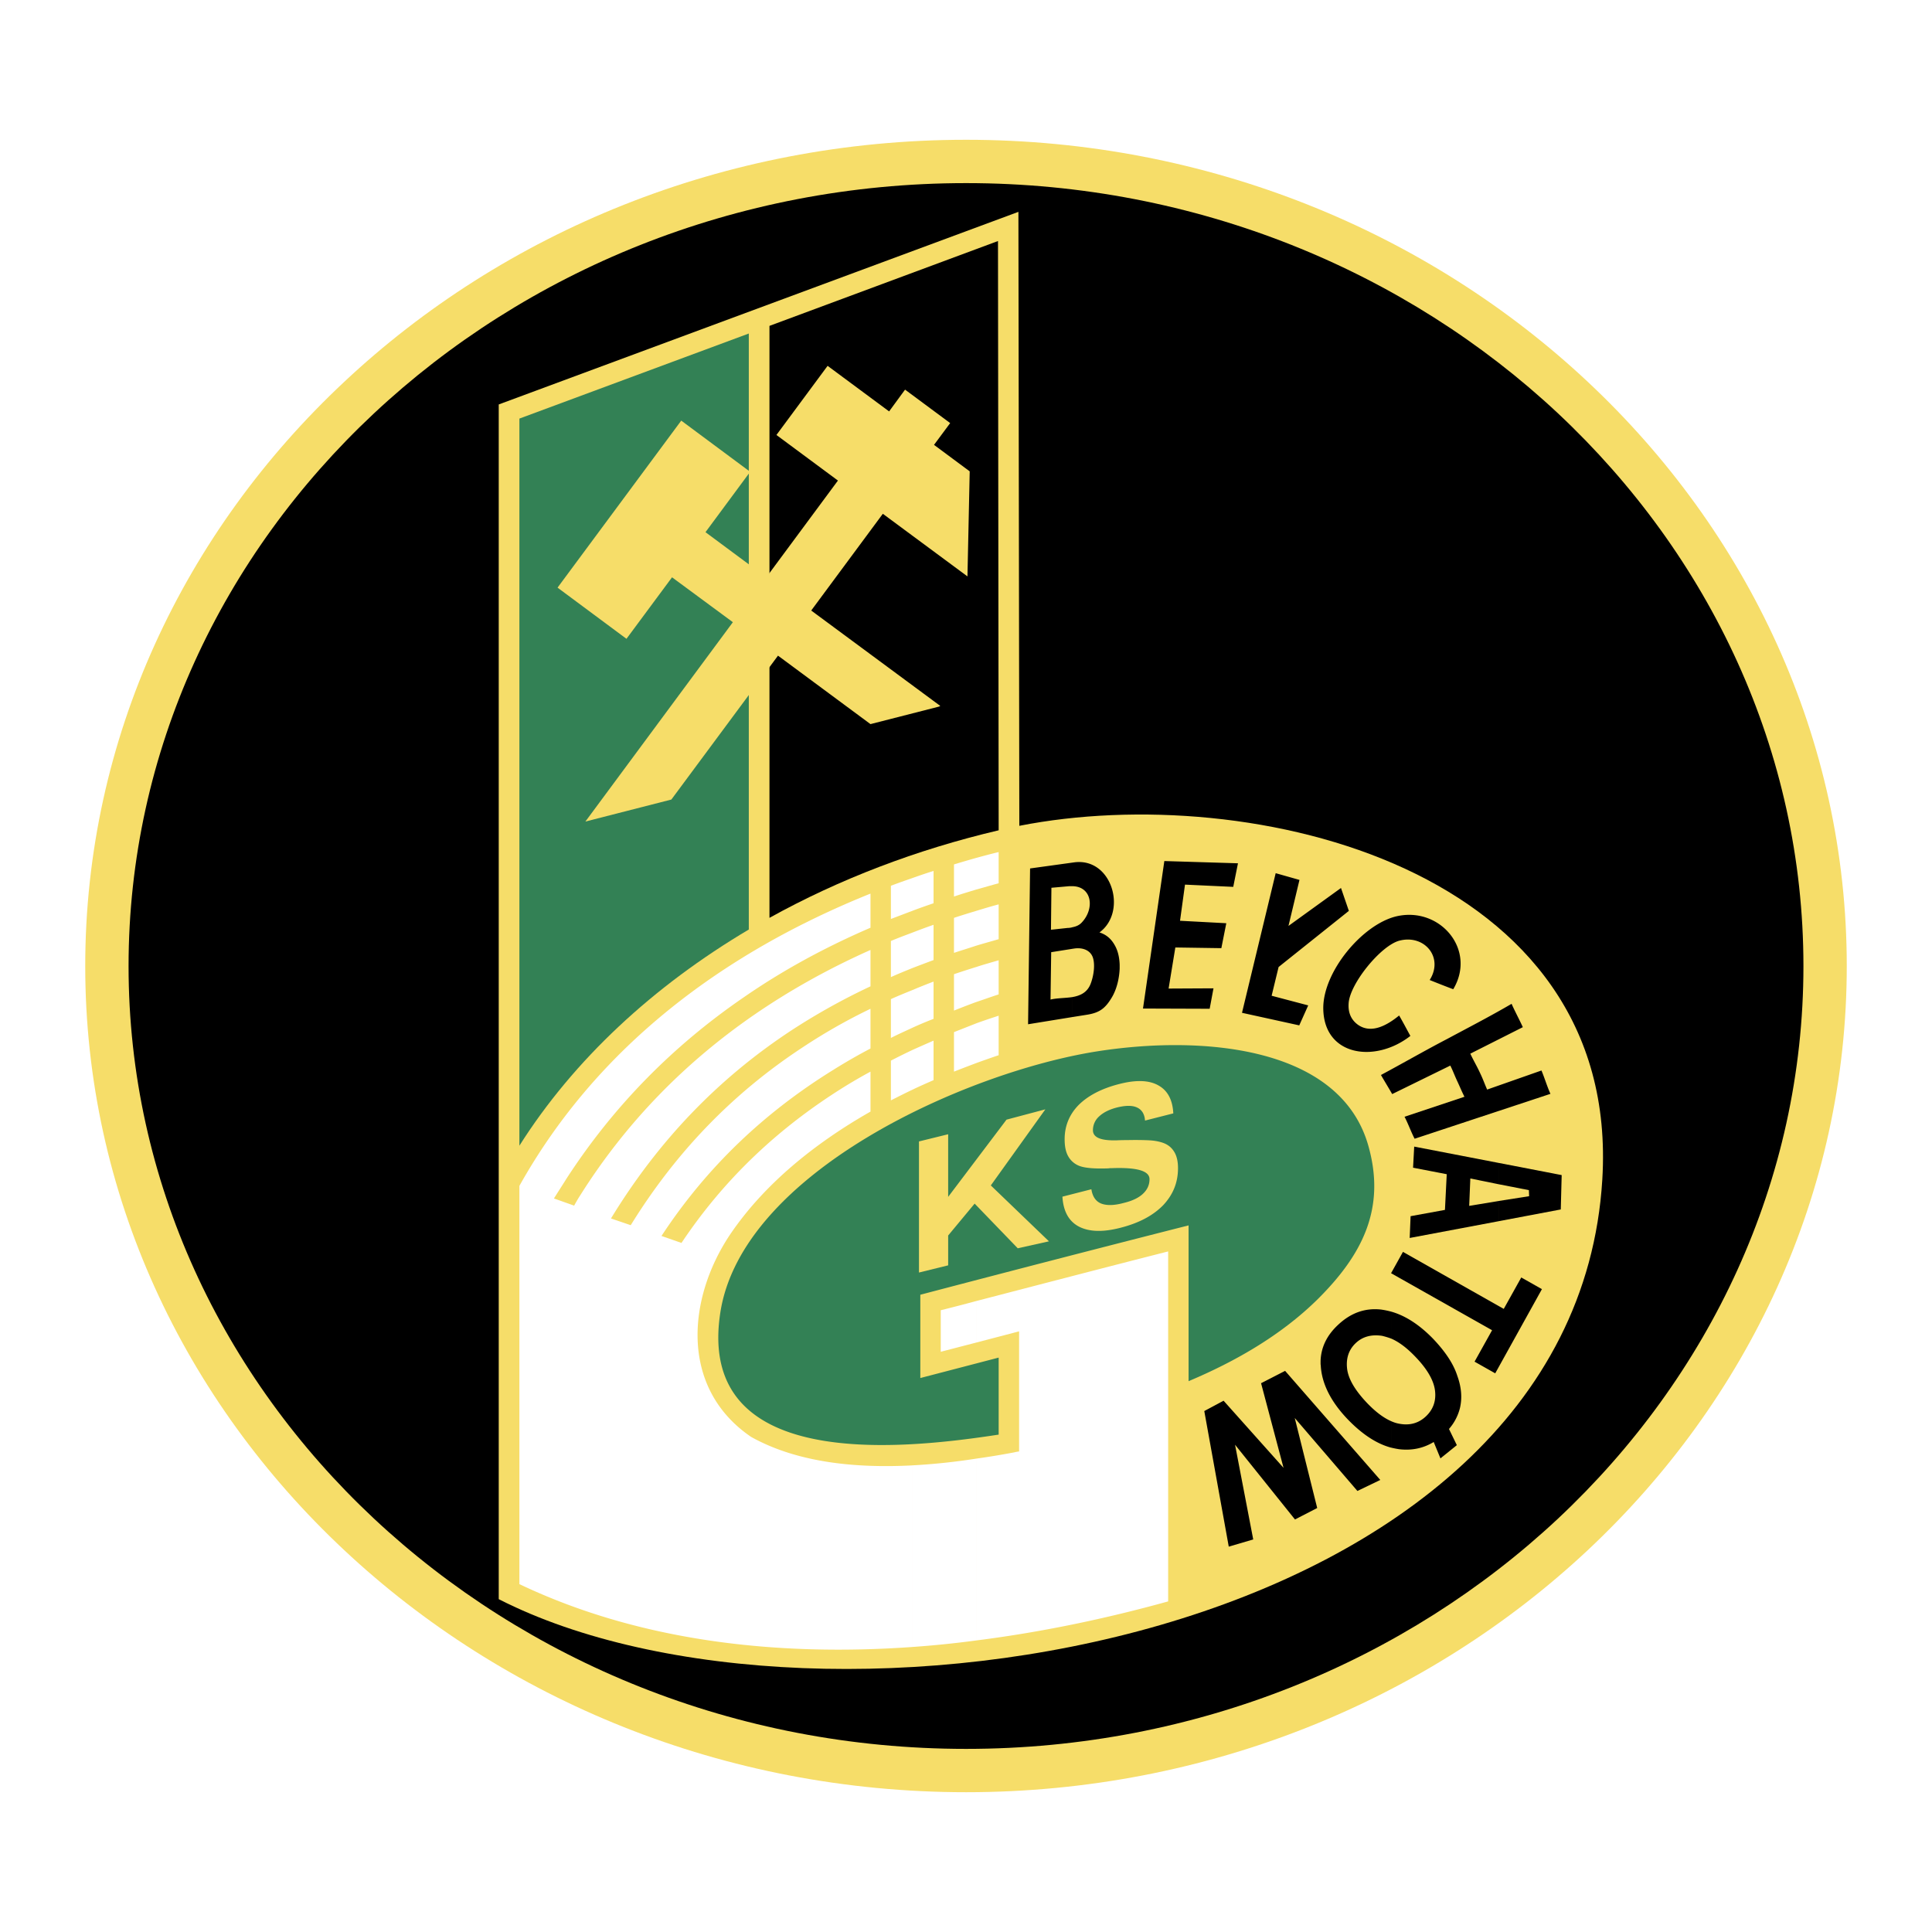<svg xmlns="http://www.w3.org/2000/svg" width="2500" height="2500" viewBox="0 0 192.756 192.756"><g fill-rule="evenodd" clip-rule="evenodd"><path fill="#fff" d="M0 0h192.756v192.756H0V0z"/><path d="M96.389 13.946c24.144 0 46.115 9.228 62.017 24.144 15.947 14.939 25.846 35.566 25.846 58.298 0 22.711-9.898 43.338-25.846 58.277-15.902 14.894-37.873 24.144-62.017 24.144-24.188 0-46.138-9.25-62.039-24.144C18.381 139.727 8.504 119.1 8.504 96.389c0-22.732 9.877-43.359 25.846-58.298 15.901-14.917 37.851-24.145 62.039-24.145z" fill="#f6dd69"/><path d="M96.389 18.269c-23.046 0-43.942 8.802-59.083 22.979-15.118 14.155-24.479 33.663-24.479 55.141 0 21.457 9.362 40.964 24.479 55.119 15.141 14.177 36.037 22.979 59.083 22.979 23.001 0 43.919-8.803 59.06-22.979 15.096-14.155 24.48-33.662 24.48-55.119 0-21.478-9.385-40.985-24.48-55.141-15.14-14.177-36.058-22.979-59.06-22.979z"/><path d="M101.607 21.136L49.759 40.352v119.196c32.072 16.373 107.28 4.457 110.103-41.859 1.904-31.132-35.072-39.844-58.164-35.297l-.091-61.256z" fill="#f6dd69"/><path d="M74.709 33.275L51.82 41.763v72.543c5.442-8.601 13.371-15.924 22.889-21.568V33.275z" fill="#338155"/><path d="M99.637 82.839l-.067-58.792-22.8 8.466v59.061c6.942-3.852 14.669-6.809 22.867-8.735z"/><path d="M136.479 114.173c-2.91-9.855-16.686-10.908-27.055-9.273-13.035 2.061-35.409 12.05-37.559 26.07-2.419 15.745 17.716 13.685 27.481 12.206.111-.022.201-.022.291-.044v-7.683l-7.817 2.038v-8.31a3357.01 3357.01 0 0 1 26.764-6.92V137.8c4.682-1.971 9.205-4.569 12.834-8.13 4.502-4.456 6.92-9.137 5.061-15.497z" fill="#338155"/><path d="M97.396 145.528a79.516 79.516 0 0 0 3.809-.628c.156-.044.312-.066.471-.089v-11.982l-4.279 1.12v-4.144c6.383-1.658 12.723-3.315 19.15-4.95v34.917c-6.137 1.702-12.588 3.068-19.15 3.896v-18.14h-.001zm0-39.464V102.1c.74-.269 1.479-.516 2.24-.762v3.941c-.738.248-1.499.517-2.24.785zm0-6.091v-3.494c.74-.246 1.479-.447 2.24-.672v3.405c-.761.246-1.499.515-2.24.761zm0-5.622v-3.472c.74-.224 1.479-.448 2.24-.649v3.472c-.761.224-1.499.425-2.24.649zm0-5.599v-3.158c.74-.201 1.479-.403 2.24-.582v3.113c-.761.201-1.499.425-2.24.627zM91.014 146.2a63.188 63.188 0 0 0 6.382-.672v18.141a98.808 98.808 0 0 1-6.382.65V146.2zm6.382-12.251l-3.538.918v-4.144a158.83 158.83 0 0 0 3.538-.918v4.144zm0-48.355v3.158c-.739.224-1.478.448-2.217.694v-3.203c.739-.223 1.501-.448 2.217-.649zm0 5.285v3.472c-.739.247-1.478.47-2.217.716v-3.493c.739-.246 1.479-.47 2.217-.695zm0 5.6v3.494c-.739.269-1.478.56-2.217.851v-3.628a80.337 80.337 0 0 1 2.217-.717zm0 5.622v3.964c-.716.269-1.478.56-2.217.852v-3.942l2.217-.874zm-6.382 6.628v-3.964c.694-.313 1.411-.627 2.127-.94v3.941c-.716.314-1.433.628-2.127.963zm0-6.181v-3.762a59.264 59.264 0 0 1 2.127-.852v3.718a36.18 36.18 0 0 0-2.127.896zm0-5.957v-3.539a60.637 60.637 0 0 1 2.127-.784v3.517c-.716.268-1.433.537-2.127.806zm0-5.712v-3.27a58.271 58.271 0 0 1 2.127-.717v3.226c-.716.246-1.433.493-2.127.761zM51.82 158.048v-39.732c7.838-14.021 20.538-23.337 35.028-29.16v3.404c-4.569 1.971-8.802 4.277-12.677 6.965-7.055 4.838-12.99 10.863-17.671 18.097-.403.649-.829 1.3-1.232 1.948l2.016.717c.202-.38.47-.828.605-1.03 4.569-7.256 10.437-13.259 17.447-18.073 3.561-2.441 7.391-4.569 11.512-6.406v3.629a64.99 64.99 0 0 0-7.884 4.39c-7.324 4.815-13.281 11.02-18.007 18.769l1.971.672c4.524-7.324 10.213-13.192 17.179-17.761a56.361 56.361 0 0 1 6.741-3.83v3.964a55.882 55.882 0 0 0-3.74 2.15c-6.831 4.233-12.564 9.631-17.111 16.551l1.994.695c4.322-6.473 9.765-11.535 16.193-15.544a51.443 51.443 0 0 1 2.665-1.545v3.986c-5.667 3.226-10.683 7.324-14.043 12.318-4.233 6.36-4.995 15.274 2.128 20.135 4.613 2.575 10.437 3.136 16.081 2.845v18.119c-13.574.961-27.258-.585-39.195-6.273zM91.014 87.61a82.19 82.19 0 0 0-2.128.761v3.315c.717-.269 1.411-.538 2.128-.807V87.61zm0 5.442c-.717.269-1.434.538-2.128.829v3.606c.694-.314 1.411-.605 2.128-.896v-3.539zm0 5.734c-.717.291-1.434.582-2.128.896v3.874c.694-.357 1.411-.672 2.128-1.008v-3.762zm0 5.98c-.717.336-1.434.694-2.128 1.053v3.964c.717-.358 1.411-.717 2.128-1.053v-3.964z" fill="#fff"/><path fill="#f6dd69" d="M91.686 126.961v-13.08l2.912-.717v6.249l5.822-7.705 3.875-1.029-5.441 7.592 5.8 5.577-3.113.694-4.301-4.457-2.642 3.181v2.978l-2.912.717zM105.998 119.391l2.889-.739c.111.717.426 1.188.941 1.411.537.224 1.299.224 2.283-.045.852-.201 1.502-.515 1.926-.918.426-.403.65-.873.65-1.456 0-.828-1.254-1.187-3.719-1.098h-.088c-.068 0-.158 0-.293.022-1.32.045-2.262-.022-2.844-.224a2.158 2.158 0 0 1-1.143-.94c-.268-.448-.381-1.03-.381-1.747 0-1.321.471-2.464 1.389-3.404.941-.941 2.307-1.657 4.076-2.105 1.658-.426 2.957-.381 3.875.135.941.515 1.434 1.455 1.502 2.799l-2.822.717c-.045-.649-.314-1.074-.785-1.299-.471-.224-1.143-.224-2.037 0-.762.201-1.344.493-1.77.896a1.834 1.834 0 0 0-.605 1.365c0 .739.807 1.054 2.396 1.009.449-.022.785-.022 1.031-.022 1.029-.023 1.77 0 2.193.022.449.022.83.089 1.143.179.582.157 1.008.448 1.299.896.293.426.426 1.009.426 1.702 0 1.434-.492 2.644-1.479 3.696-1.008 1.03-2.396 1.769-4.209 2.239-1.793.471-3.182.426-4.211-.111-1.006-.539-1.543-1.524-1.633-2.98z"/><path d="M128.215 136.771l9.496 10.884-2.283 1.098-6.25-7.279 2.24 8.981-2.217 1.143-5.98-7.458 1.814 9.451-2.441.717-2.442-13.528 1.926-1.031 5.981 6.697-2.241-8.443 2.397-1.232zM141.229 135.382c-.852-.896-1.658-1.5-2.441-1.836v-2.688c1.434.402 2.844 1.321 4.211 2.731 1.209 1.277 2.016 2.486 2.396 3.674.424 1.164.492 2.239.268 3.202a5.019 5.019 0 0 1-1.098 2.105l.785 1.613-1.637 1.32-.672-1.635c-1.029.628-2.193.874-3.471.717a9.591 9.591 0 0 1-.783-.156v-2.643c.291.134.582.224.873.269 1.008.179 1.881-.067 2.598-.739s1.031-1.523.918-2.531c-.112-1.029-.762-2.171-1.947-3.403zm-2.442-1.836a8.225 8.225 0 0 0-.896-.27c-1.053-.156-1.926.067-2.621.717-.693.65-.984 1.501-.873 2.531s.783 2.172 1.971 3.427c.852.896 1.658 1.5 2.42 1.837v2.643c-1.434-.381-2.867-1.322-4.301-2.8-1.703-1.77-2.598-3.562-2.711-5.33 0-.09-.021-.157-.021-.225v-.291c.045-1.366.627-2.575 1.77-3.628 1.275-1.188 2.688-1.68 4.277-1.501.314.045.65.112.986.202v2.688h-.001zM139.973 124.9l10.056 5.689 1.748-3.136 2.061 1.165-4.66 8.399-2.061-1.164 1.748-3.136-10.078-5.689 1.186-2.128zM149.559 116.031l6.25 1.209-.09 3.427-6.16 1.165v-2.016l3.002-.471-.023-.604-2.979-.582v-2.128zm-8.914 7.481l.09-2.173 3.428-.627.178-3.561-3.359-.649.113-2.105 8.465 1.635v2.128l-2.865-.583-.113 2.733 2.979-.493v2.016l-8.916 1.679zM137.779 107.252c2.217-1.188 4.389-2.441 6.584-3.584 2.127-1.142 4.301-2.262 6.449-3.517.314.717.785 1.591 1.121 2.33l-5.24 2.643c.312.672.627 1.188.939 1.858.336.694.426 1.009.74 1.725l5.42-1.903c.336.807.537 1.523.895 2.329l-13.549 4.479c-.314-.582-.695-1.612-1.008-2.195l5.979-1.993c-.336-.672-.381-.828-.693-1.5-.314-.672-.402-.964-.717-1.612l-5.801 2.844c-.291-.515-.828-1.389-1.119-1.904zM139.592 101.316c.404.694.74 1.344 1.121 2.038-3.494 2.732-8.602 2.038-8.689-2.688-.068-3.695 3.918-8.466 7.322-9.25 4.324-.985 7.996 3.337 5.645 7.279-.783-.291-1.568-.604-2.352-.918 1.434-2.263-.537-4.592-3.047-3.92-1.857.515-4.926 4.3-5.039 6.249-.066.918.246 1.635.92 2.128 1.386.986 3.023-.022 4.119-.918zM123.914 101.048l3.361-13.931 2.373.672-1.097 4.591 5.24-3.785.785 2.284-7.01 5.6-.695 2.867 3.65.963-.894 1.993-5.713-1.254zM106.982 86.064l.158-.022c3.807-.538 5.375 4.927 2.553 6.987.648.202 1.143.605 1.5 1.232.336.56.492 1.254.516 1.993v.381c-.045 1.053-.314 2.083-.762 2.845-.672 1.142-1.254 1.545-2.42 1.747l-1.545.246V99.48c.785-.135 1.5-.448 1.838-1.345.291-.761.469-1.903.201-2.643-.27-.717-1.053-.985-1.881-.851l-.158.022v-2.15c.359-.067.695-.202.941-.47 1.32-1.389 1.029-3.606-.941-3.628v-2.351zm-4.211.582l4.211-.582v2.352h-.312l-1.77.157-.045 4.188 1.656-.179c.158 0 .314-.022.471-.067v2.15l-2.105.335-.066 4.726c.648-.157 1.434-.135 2.172-.246v1.993l-4.412.717.2-15.544zM114.037 100.622l2.129-14.715 7.346.224-.471 2.352-4.814-.224-.495 3.606 4.616.246-.494 2.487-4.59-.068-.672 4.099 4.478-.023-.381 2.039-6.652-.023z"/><path fill="#f6dd69" d="M55.627 58.628l12.341-16.663 6.875 5.106-4.457 6.025 6.07 4.502 7.145-9.653-6.137-4.547L82.57 36.5l6.137 4.547 1.59-2.173 4.502 3.337-1.612 2.173 3.561 2.643-.224 10.481-8.444-6.248-7.145 9.653 12.878 9.518-.134.068-6.831 1.746-9.227-6.83-10.639 14.356-8.578 2.195 14.715-19.889-6.07-4.479-4.546 6.136-6.876-5.106z"/></g></svg>